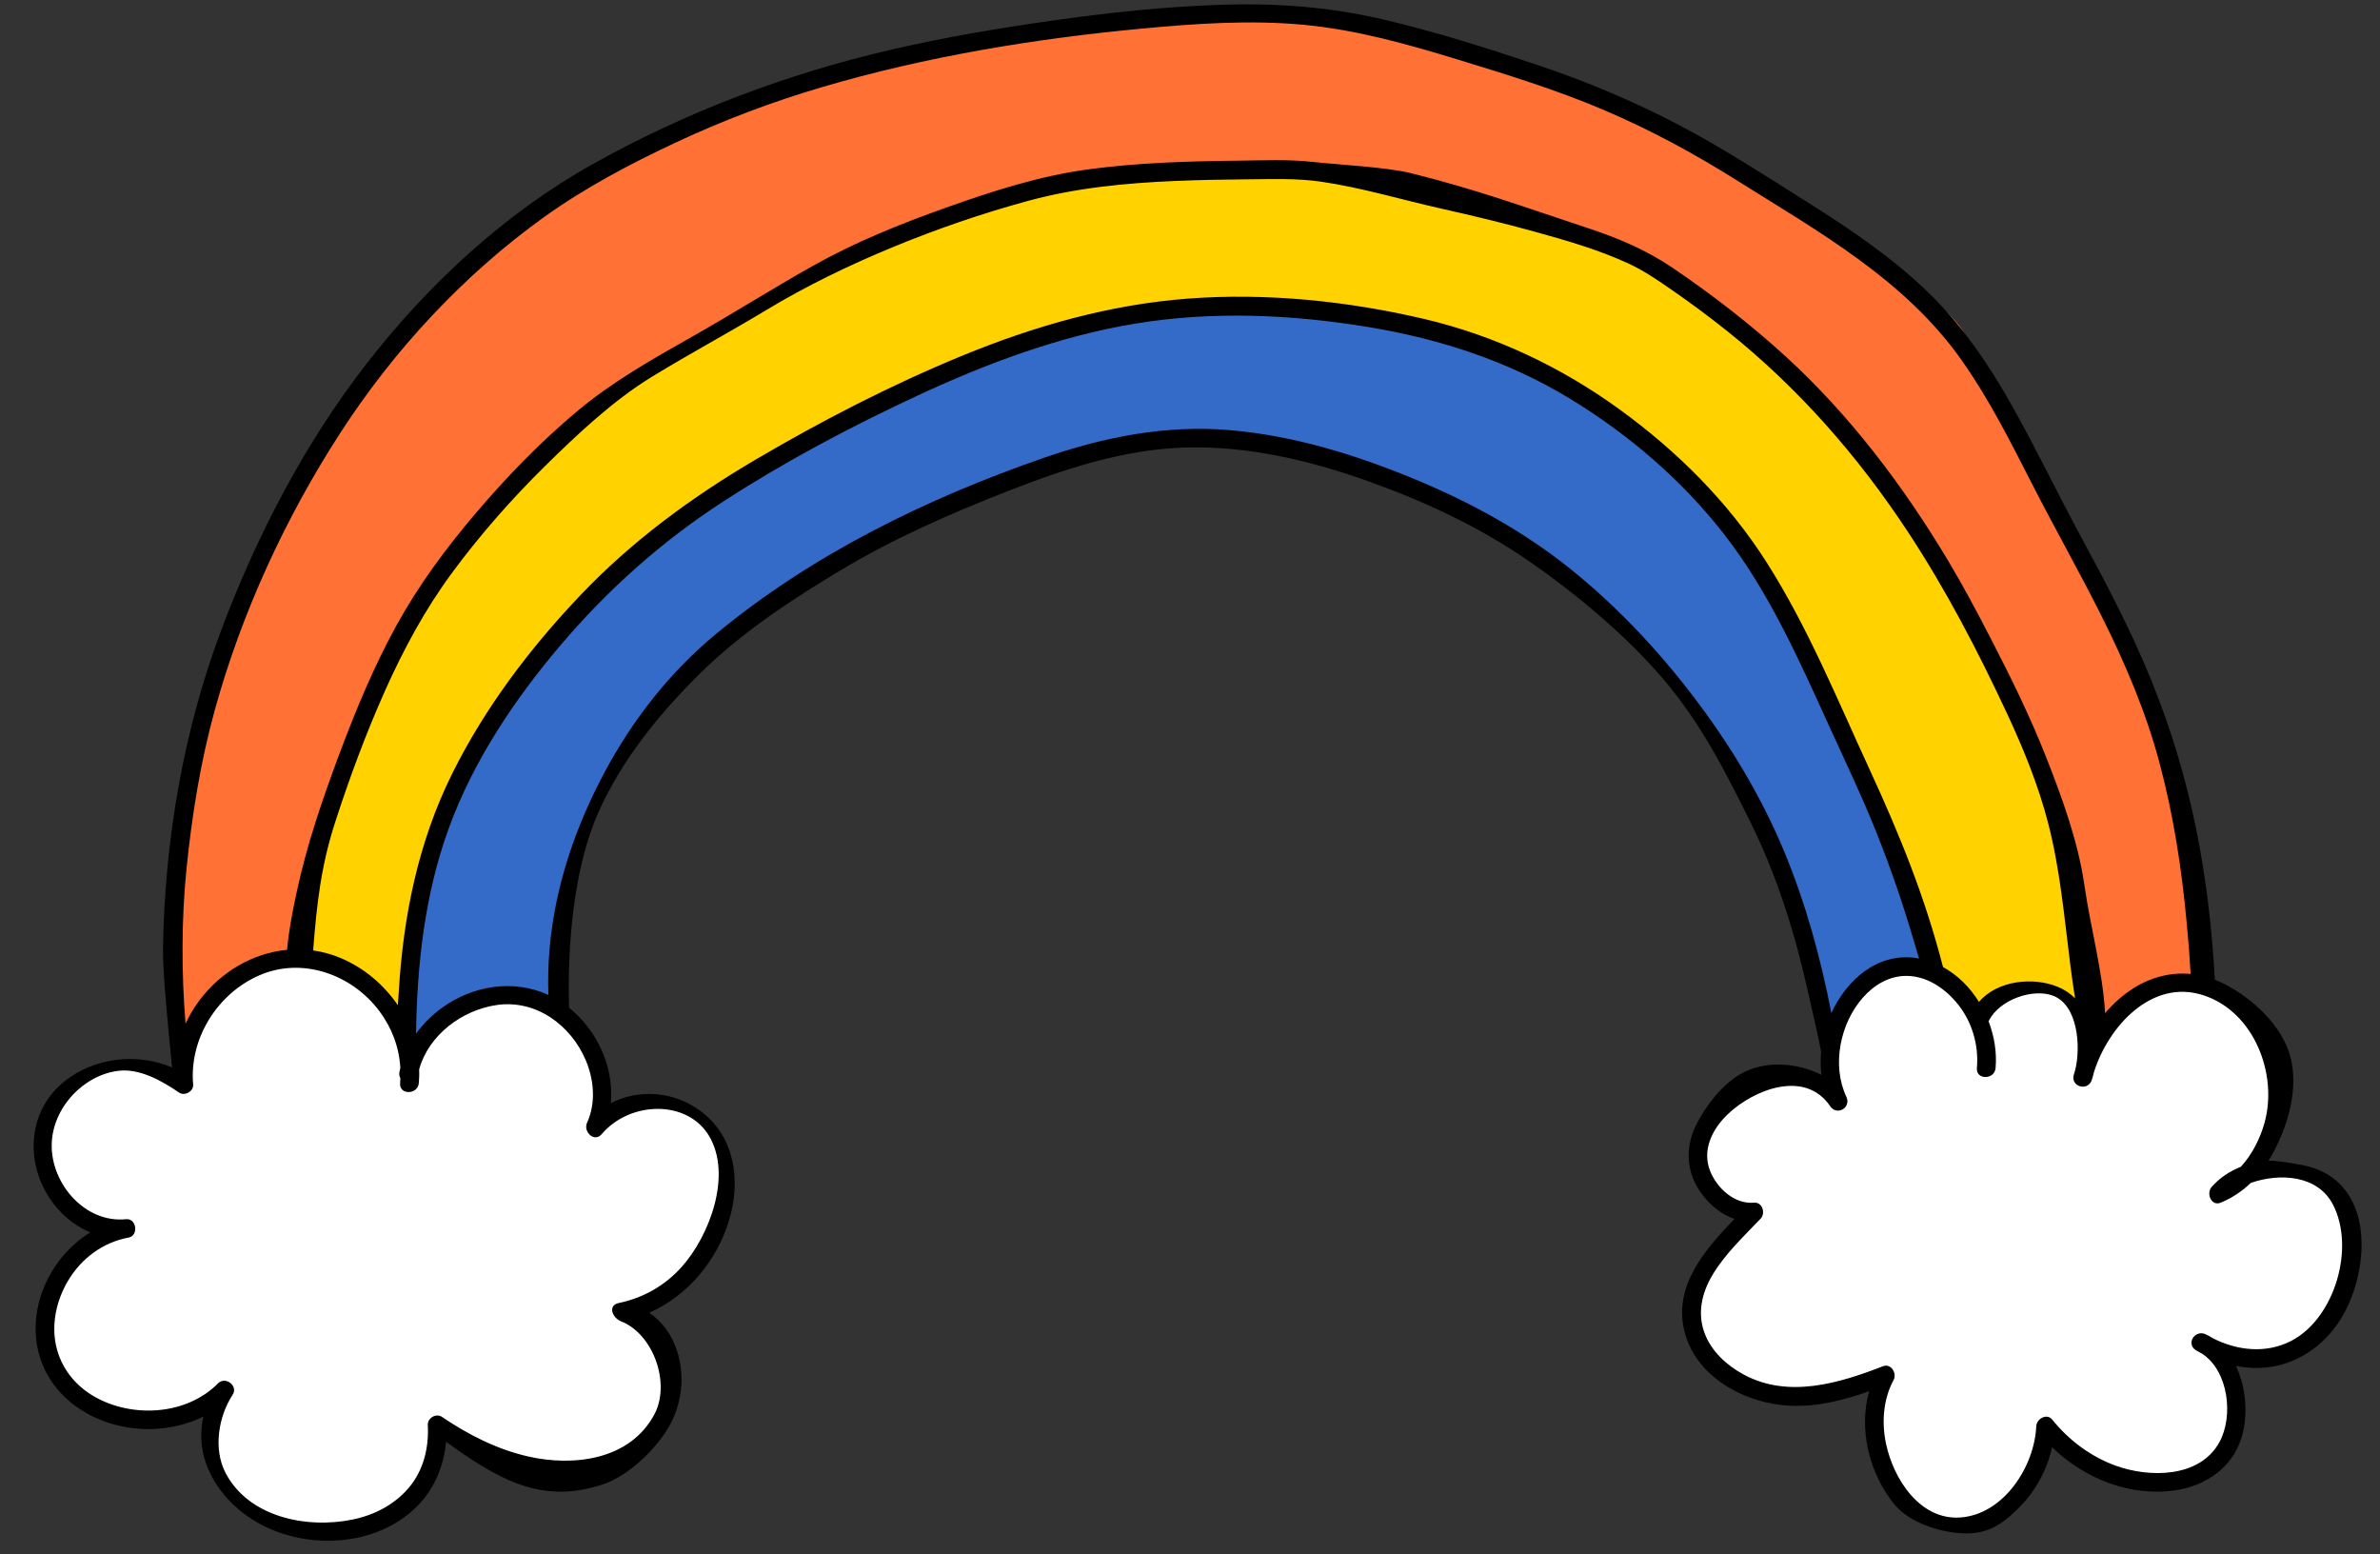 <?xml version="1.0" encoding="UTF-8" standalone="no"?><svg xmlns="http://www.w3.org/2000/svg" xmlns:xlink="http://www.w3.org/1999/xlink" fill="#000000" height="249.3" preserveAspectRatio="xMidYMid meet" version="1" viewBox="-5.4 -0.7 381.9 249.3" width="381.9" zoomAndPan="magnify"><rect x="-5.4" y="-0.7" width="381.9" height="249.3" fill="#333333" stroke="none"/><g id="change1_1"><path d="M42.085,153.523c0,0-13.978,2.728-18.194,17.033c-1.393-16.358-9.38-78.121,51.129-132.944 c35.763-26.303,93.262-38.352,125.022-36.24c22.979,1.528,44.655,9.473,61.532,18.553 c43.66,23.489,48,32.486,48,32.486l9.021,16.706l14.468,28.425l6.638,14.553c0,0,9.617,29.277,8.596,44.255 c-8.851,8.425-16.511,7.181-16.511,7.181S260.298,24.01,179.617,45.457S56.152,155.861,56.152,155.861l-11.301-4.086 L42.085,153.523z M42.085,153.523c0,0-13.978,2.728-18.194,17.033c-1.393-16.358-9.38-78.121,51.129-132.944 c35.763-26.303,93.262-38.352,125.022-36.24c22.979,1.528,44.655,9.473,61.532,18.553 c43.66,23.489,48,32.486,48,32.486l9.021,16.706l14.468,28.425l6.638,14.553c0,0,9.617,29.277,8.596,44.255 c-8.851,8.425-16.511,7.181-16.511,7.181S260.298,24.01,179.617,45.457S56.152,155.861,56.152,155.861l-11.301-4.086 L42.085,153.523z" fill="#ff7134"/></g><g id="change2_1"><path d="M60.141,167.946c0,0,0.132-11.548-18.056-14.423c0.603-13.227,11.283-42.194,14.067-47.3 c2.784-5.106,11.913-33.386,69.391-63.076s111.776-16.584,141.393,3.671c29.617,20.255,49.702,58.766,54.979,75.085 c5.277,16.319,8.01,43.225,8.01,43.225l-20.605,2.817l-15.66-25.979c0,0,9.021-75.699-101.277-77.168 S70.834,160.565,70.834,160.565L60.141,167.946z M60.141,167.946c0,0,0.132-11.548-18.056-14.423 c0.603-13.227,11.283-42.194,14.067-47.3c2.784-5.106,11.913-33.386,69.391-63.076s111.776-16.584,141.393,3.671 c29.617,20.255,49.702,58.766,54.979,75.085c5.277,16.319,8.01,43.225,8.01,43.225l-20.605,2.817l-15.66-25.979 c0,0,9.021-75.699-101.277-77.168S70.834,160.565,70.834,160.565L60.141,167.946z" fill="#ffd200"/></g><g id="change3_1"><path d="M81.957,160.565c9.319,3.406,10.683,13.156,8.553,18.679 c13.149-8.681,22.34,1.66,20.681,11.489c-1.66,9.83-7.911,16.484-14.809,19.277 c9.575,9.447,6.766,21.702-7.149,25.66c-13.915,3.957-24.766-7.787-24.766-7.787s1.021,20.681-21.447,16.34 c-22.468-4.34-12.37-22.085-12.37-22.085S15.319,236.18,4.978,221.499c-10.34-14.681,6.638-24.766,6.638-24.766 s-16.213-6.638-8.721-19.277c7.492-12.638,20.995-5.106,20.995-5.106s1.13-16.468,16.705-18.638 s19.787,15.064,19.787,15.064C65.744,160.478,72.638,157.159,81.957,160.565z M351.702,190.137 c5.787-5.447,10.213-11.064,8.511-21.106c-1.702-10.043-12.078-12.241-17.021-12.085 c-4.943,0.156-12.936,10.383-12.936,10.383s-0.17-10.539-11.398-9.362c-5.464,0.573-7.098,2.523-7.341,4.374 c-1.468-3.773-4.866-8.835-12.41-7.608c-11.734,1.909-11.404,16.681-10.213,19.404c0,0-8-6.979-16.851,2.042 c-8.851,9.021-3.575,15.66,3.234,17.532c-7.489,9.532-14.392,16.264-4.813,25.324 c9.579,9.059,25.919,1.23,25.919,1.23s-6.188,20.043,11.404,23.66c12.425,2.554,15.319-15.659,15.319-15.659 s11.534,14.541,25.362,6.979c10.894-5.957,0-20.596,0-20.596s15.825,8.511,21.955-8.511 C376.553,189.116,362.766,182.818,351.702,190.137z" fill="#ffffff"/></g><g id="change4_1"><path d="M60.383,168.776c0,0-4.511-39.575,25.447-69.192s55.66-40.511,76.766-46.809 s61.787-8.851,92.936,14.638s48.681,87.132,48.681,87.132s-11.745-3.217-16.34,12.272 c-2.553-14.128-5.824-37.934-31.319-65.532c-16.511-17.872-54.042-41.948-100.085-25.021 c-51.277,18.851-74.723,50.303-73.021,84.3C76.28,157.501,65.234,160.691,60.383,168.776z M60.383,168.776 c0,0-4.511-39.575,25.447-69.192s55.66-40.511,76.766-46.809s61.787-8.851,92.936,14.638 s48.681,87.132,48.681,87.132s-11.745-3.217-16.34,12.272c-2.553-14.128-5.824-37.934-31.319-65.532 c-16.511-17.872-54.042-41.948-100.085-25.021c-51.277,18.851-74.723,50.303-73.021,84.3 C76.28,157.501,65.234,160.691,60.383,168.776z" fill="#346bc8"/></g><g id="change5_1"><path d="M364.133,186.231c-1.242-0.245-4.259-0.785-5.52-0.716c3.16-5.19,5.232-12.232,3.131-17.845 c-1.741-4.65-6.423-8.787-11.017-10.893c-0.24-0.11-0.482-0.209-0.725-0.305 c-0.959-16.839-3.766-32.187-10.187-48.002c-3.188-7.852-7.129-15.359-11.161-22.804 c-3.8-7.016-7.247-14.226-11.148-21.186c-3.773-6.731-8.141-13.128-13.728-18.493 c-5.717-5.49-12.329-9.955-19.017-14.163c-6.791-4.272-13.553-8.685-20.657-12.421 c-7.331-3.855-15.001-7.068-22.855-9.695c-8.2-2.743-16.534-5.394-24.962-7.346 c-8.5-1.968-16.944-2.579-25.651-2.299c-9.119,0.294-18.202,1.268-27.232,2.548 c-8.592,1.217-17.157,2.663-25.616,4.615c-16.881,3.895-33.026,9.98-48.152,18.449 c-14.045,7.863-26.357,19.281-36.204,31.958c-9.952,12.813-17.564,27.466-23.279,42.619 c-6.137,16.272-9.134,33.881-9.396,51.256c-0.06,4.007,0.966,14.025,1.457,19.047 c-5.567-2.392-12.42-1.609-17.207,2.176c-6.306,4.985-6.452,13.893-1.595,19.956 c1.511,1.886,3.483,3.412,5.693,4.326c-5.782,3.499-9.468,10.456-8.681,17.255 c1.057,9.125,9.712,14.471,18.404,14.292c2.912-0.06,5.814-0.721,8.404-2.006 c-0.546,2.466-0.459,5.049,0.427,7.516c1.499,4.171,4.714,7.555,8.572,9.668 c7.749,4.244,18.69,3.709,25.173-2.662c2.873-2.824,4.428-6.559,4.773-10.487 c9.777,7.207,16.299,9.717,25.096,6.867c4.22-1.367,8.978-5.944,11.023-9.943c1.788-3.497,2.166-7.71,0.955-11.459 c-0.836-2.591-2.379-4.754-4.485-6.147c6.402-2.825,11.236-8.776,13.036-15.598 c1.084-4.108,0.998-8.65-1.038-12.457c-1.909-3.571-5.6-6.141-9.573-6.841c-2.966-0.522-5.996-0.084-8.581,1.276 c0.551-5.735-2.166-11.669-6.695-15.322c-0.282-9.892,0.689-22.365,4.721-31.379 c3.751-8.387,9.671-15.697,16.224-22.176c6.657-6.581,14.711-11.888,22.718-16.677 c8.512-5.092,17.55-9.052,26.773-12.66c9.113-3.565,18.605-6.701,28.473-6.979 c10.135-0.285,20.122,2.1,29.606,5.507c8.92,3.204,17.605,7.27,25.424,12.661 c7.582,5.228,15.877,12.149,21.804,19.175c5.918,7.015,9.642,14.337,13.729,22.564 c4.241,8.537,7.152,17.686,9.225,26.974c0.523,2.344,1.778,7.675,2.205,10.038 c0.001,0.007,0.004,0.011,0.005,0.018c-0.108,1.237-0.101,2.478,0.044,3.704c-3.98-1.978-9.112-2.421-13.167-0.021 c-2.878,1.703-5.572,5.223-7.041,8.293c-1.542,3.221-1.479,6.813,0.383,9.893 c1.306,2.161,3.427,4.112,5.877,4.945c-4.72,4.93-9.758,10.652-8.069,17.868 c1.756,7.501,9.766,11.765,16.95,12.101c4.387,0.205,8.629-0.88,12.732-2.323 c-1.744,6.179,0.049,13.283,4.089,18.195c2.347,2.854,7.198,4.45,10.95,4.603 c3.96,0.161,6.26-1.385,9.003-4.12c2.659-2.652,4.497-6.05,5.309-9.694c5.246,5.096,12.72,8.054,20.023,6.869 c3.584-0.582,6.971-2.397,8.998-5.473c1.978-3.003,2.331-6.844,1.76-10.318c-0.227-1.38-0.648-2.796-1.274-4.111 c2.743,0.535,5.591,0.428,8.293-0.532c4.789-1.7,8.288-5.549,10.131-10.21 C375.181,199.188,374.147,188.206,364.133,186.231z M24.531,138.637c0.872-8.576,2.251-17.174,4.551-25.489 c4.313-15.598,11.323-30.79,20.107-44.372c8.602-13.301,19.765-25.345,32.649-34.603 c6.576-4.726,13.796-8.539,21.116-11.973c7.632-3.581,15.514-6.558,23.601-8.937 c16.545-4.867,33.809-7.721,50.962-9.345c8.68-0.822,17.607-1.455,26.309-0.636 c8.432,0.793,16.646,3.105,24.717,5.577c7.902,2.42,15.8,4.847,23.413,8.087 c7.428,3.162,14.498,6.986,21.327,11.28c13.106,8.241,26.924,15.896,36.054,28.817 c4.402,6.23,7.845,13.061,11.304,19.839c3.639,7.131,7.598,14.093,11.18,21.253 c3.768,7.53,7.081,15.287,9.269,23.434c2.254,8.392,3.577,17.001,4.381,25.645 c0.318,3.415,0.479,5.41,0.643,8.331c-3.144-0.287-6.315,0.5-9.118,2.261 c-1.742,1.095-3.278,2.473-4.606,4.036c-0.384-6.695-2.332-13.669-3.327-20.556 c-1.018-7.039-3.606-14.104-6.22-20.72c-2.554-6.463-5.636-12.705-8.825-18.874 c-2.169-4.196-4.376-8.365-6.804-12.418c-7.19-12.004-15.772-23.371-26.124-32.828 c-5.632-5.145-11.697-9.824-18.001-14.114c-4.28-2.913-8.842-4.838-13.752-6.456 c-10.635-3.505-17.517-6.093-28.36-8.803c-3.805-0.951-11.732-1.353-15.637-1.788 c-4.008-0.447-8.094-0.249-12.12-0.205c-7.999,0.087-16.04,0.323-23.977,1.389 c-7.878,1.057-15.457,3.518-22.92,6.174c-7.369,2.622-14.455,5.484-21.292,9.313 c-6.529,3.657-12.846,7.677-19.364,11.355c-6.413,3.619-12.858,7.266-18.519,12.017 c-5.856,4.915-11.235,10.46-16.185,16.28c-4.777,5.616-9.162,11.519-12.722,17.987 c-3.61,6.558-6.499,13.492-9.12,20.495c-2.732,7.301-5.285,14.703-6.915,22.339 c-0.711,3.332-1.236,6.003-1.545,9.251c-5.452,0.513-10.57,3.481-14.039,8.083 c-0.883,1.171-1.637,2.438-2.25,3.769C23.702,155.363,23.709,146.724,24.531,138.637z M306.381,154.44 c-2.927-11.326-6.927-21.175-11.883-31.919c-5.128-11.118-9.82-22.626-16.41-32.985 c-6.174-9.706-14.377-17.871-23.668-24.6c-9.373-6.789-19.948-11.793-31.228-14.451 c-12.284-2.893-25.35-4.232-37.95-3.282c-12.574,0.949-24.668,4.398-36.292,9.183 c-11.427,4.704-22.506,10.417-33.154,16.678c-10.293,6.052-19.825,13.069-28.073,21.736 c-8.088,8.498-15.284,18.013-20.528,28.538c-5.455,10.95-7.891,22.898-8.605,35.05 c-0.064,1.087-0.114,1.697-0.152,2.178c-2.258-3.328-5.477-6.029-9.209-7.589 c-1.444-0.604-2.912-0.991-4.379-1.201c0.58-7.484,1.247-13.543,3.581-20.733 c2.306-7.103,4.924-14.157,7.972-20.977c2.959-6.62,6.426-13.039,10.741-18.881 c4.476-6.06,9.481-11.758,14.845-17.046c5.175-5.101,10.994-10.59,17.201-14.384 c6.256-3.824,12.103-6.935,18.383-10.723c6.447-3.889,13.233-7.167,20.207-10.051 c7.045-2.913,14.426-5.454,21.781-7.455c7.719-2.1,15.599-2.853,23.57-3.195 c3.92-0.168,7.844-0.235,11.768-0.266c3.882-0.03,7.788-0.183,11.643,0.376 c6.52,0.945,12.913,2.886,19.338,4.327c5.052,1.133,10.089,2.345,15.08,3.726 c5.081,1.406,10.245,2.895,15.038,5.122c2.303,1.07,4.366,2.47,6.454,3.909c3.158,2.176,6.25,4.452,9.247,6.846 c11.45,9.146,21.013,20.043,29.062,32.272c6.068,9.22,11.216,19.094,15.876,29.087 c2.645,5.672,5.024,11.494,6.599,17.561c1.939,7.469,2.6,15.144,3.568,22.776c0.228,1.799,0.478,3.595,0.766,5.384 c-0.78-0.766-1.694-1.397-2.755-1.833c-4.022-1.649-9.745-1.029-12.665,2.418 C310.707,157.704,308.738,155.727,306.381,154.44z M88.612,169.439c1.319,3.142,1.624,6.834,0.185,9.989 c-0.648,1.421,1.165,3.224,2.356,1.818c4.489-5.297,13.719-5.599,17.229,0.296 c3.727,6.258,0.082,15.997-4.379,20.985c-2.705,3.024-6.156,4.99-10.124,5.815 c-1.79,0.372-1.053,2.373,0.399,2.946c5.168,2.04,7.952,9.925,5.347,14.869 c-3.883,7.367-12.98,8.481-20.338,6.787c-4.997-1.151-9.557-3.486-13.784-6.344 c-0.924-0.625-2.316,0.196-2.257,1.295c0.194,3.633-0.67,7.277-3.064,10.097c-2.312,2.723-5.553,4.378-9.021,5.087 c-7.505,1.535-16.749-0.46-20.395-7.538c-1.955-3.796-1.133-8.966,1.166-12.488 c0.939-1.439-1.172-3.019-2.356-1.818c-5.022,5.096-13.692,5.597-19.77,2.154 c-3.133-1.774-5.42-4.636-6.202-8.177c-0.781-3.537,0.063-7.312,1.885-10.397 c2.134-3.613,5.599-6.211,9.746-6.975c1.643-0.303,1.289-3.118-0.399-2.946 c-6.551,0.667-12.023-5.628-11.939-11.933c0.081-5.994,5.224-11.306,10.848-11.888 c3.333-0.345,6.818,1.612,9.591,3.504c0.899,0.613,2.355-0.189,2.257-1.295c-0.651-7.35,3.876-14.582,10.617-17.513 c6.899-3,14.815-0.162,19.23,5.691c2.03,2.692,3.218,5.855,3.4,9.165c-0.049,0.223-0.113,0.44-0.15,0.667 c-0.062,0.377,0.007,0.708,0.154,0.987c-0.013,0.261-0.013,0.52-0.038,0.781c-0.188,1.92,2.814,1.907,3,0 c0.073-0.746,0.08-1.486,0.058-2.224c1.528-5.5,6.873-9.498,12.445-10.304 C80.606,159.62,86.23,163.764,88.612,169.439z M280.829,135.754c-3.725-8.91-8.746-17.17-14.604-24.836 c-5.731-7.501-12.246-14.402-19.609-20.323c-7.585-6.099-16.12-10.745-25.093-14.458 c-9.459-3.914-19.397-6.969-29.637-7.836c-10.216-0.865-20.157,1.11-29.782,4.447 c-18.844,6.535-37.201,15.501-52.639,28.281c-7.401,6.127-13.357,13.747-17.877,22.209 c-4.677,8.756-7.913,18.248-8.792,28.168c-0.218,2.459-0.278,4.926-0.207,7.392 c0.001,0.038,0.01,0.08,0.014,0.12c-5.555-2.549-12.13-1.585-17.221,2.166 c-1.538,1.134-2.907,2.504-4.025,4.044c0.165-11.14,1.406-22.341,5.223-32.867 c3.932-10.843,10.577-20.765,18.012-29.508c7.562-8.893,16.149-16.558,25.941-22.92 c9.989-6.49,20.656-12.123,31.452-17.141c11.08-5.15,22.691-9.475,34.785-11.475 c12.417-2.053,25.16-1.483,37.54,0.572c11.436,1.898,22.311,5.449,32.251,11.494 c9.419,5.728,18.041,13.132,24.802,21.859c7.205,9.3,11.998,20.217,16.848,30.854 c2.558,5.611,5.224,11.171,7.507,16.902c2.263,5.679,4.257,11.466,5.974,17.333c0.504,1.721,0.645,2.12,0.844,2.851 c-0.149-0.027-0.291-0.071-0.441-0.093c-6.229-0.893-11.184,3.498-13.627,8.846 C286.735,152.928,284.334,144.137,280.829,135.754z M362.225,214.43c-4.038,2.07-8.656,1.547-12.568-0.451 c-0.365-0.237-0.745-0.456-1.151-0.636c-1.727-0.765-3.204,1.564-1.514,2.591 c0.339,0.206,0.685,0.398,1.036,0.584c4.168,2.807,4.977,9.949,2.722,14.11 c-3.144,5.801-11.28,5.773-16.701,3.794c-3.983-1.454-7.496-4.087-10.145-7.378 c-0.872-1.083-2.509-0.118-2.561,1.061c-0.28,6.428-5.192,14.134-12.166,14.638 c-6.493,0.47-10.732-6.173-11.927-11.761c-0.736-3.44-0.491-7.172,1.203-10.299 c0.567-1.046-0.4-2.706-1.694-2.204c-7.095,2.756-15.235,5.204-22.406,1.313c-2.678-1.453-5.125-3.684-6.221-6.59 c-1.212-3.215-0.462-6.479,1.249-9.352c2.04-3.424,5.01-6.178,7.731-9.046c0.824-0.868,0.301-2.684-1.061-2.561 c-3.131,0.283-5.953-2.333-7.047-5.099c-1.335-3.377,0.377-6.747,2.832-9.086 c4.176-3.98,12.4-7.238,16.442-1.292c1.094,1.609,3.409,0.231,2.591-1.514 c-2.385-5.084-0.988-11.818,2.687-15.945c1.807-2.03,4.222-3.47,7.001-3.446 c3.134,0.027,5.926,1.865,7.907,4.178c2.506,2.926,3.687,6.79,3.353,10.608c-0.168,1.923,2.833,1.912,3,0 c0.218-2.496-0.201-5.101-1.131-7.527c0.028-0.044,0.059-0.081,0.084-0.13c1.72-3.361,7.14-5.212,10.357-3.917 c3.877,1.561,4.389,8.077,3.474,11.839c-0.082,0.292-0.181,0.581-0.252,0.875 c-0.455,1.892,2.263,2.612,2.893,0.797c0.141-0.407,0.254-0.832,0.352-1.263 c2.292-7.324,9.272-15.064,17.575-12.353c8.14,2.658,11.972,12.666,9.8,20.463c-0.701,2.517-1.977,5.074-3.806,7.055 c-1.772,0.705-3.396,1.77-4.694,3.252c-0.88,1.004-0.053,3.123,1.459,2.507 c1.842-0.751,3.45-1.847,4.835-3.172c4.722-1.644,10.73-1.228,13.172,3.446 C372.587,199.509,369.199,210.856,362.225,214.43z" fill="inherit"/></g></svg>